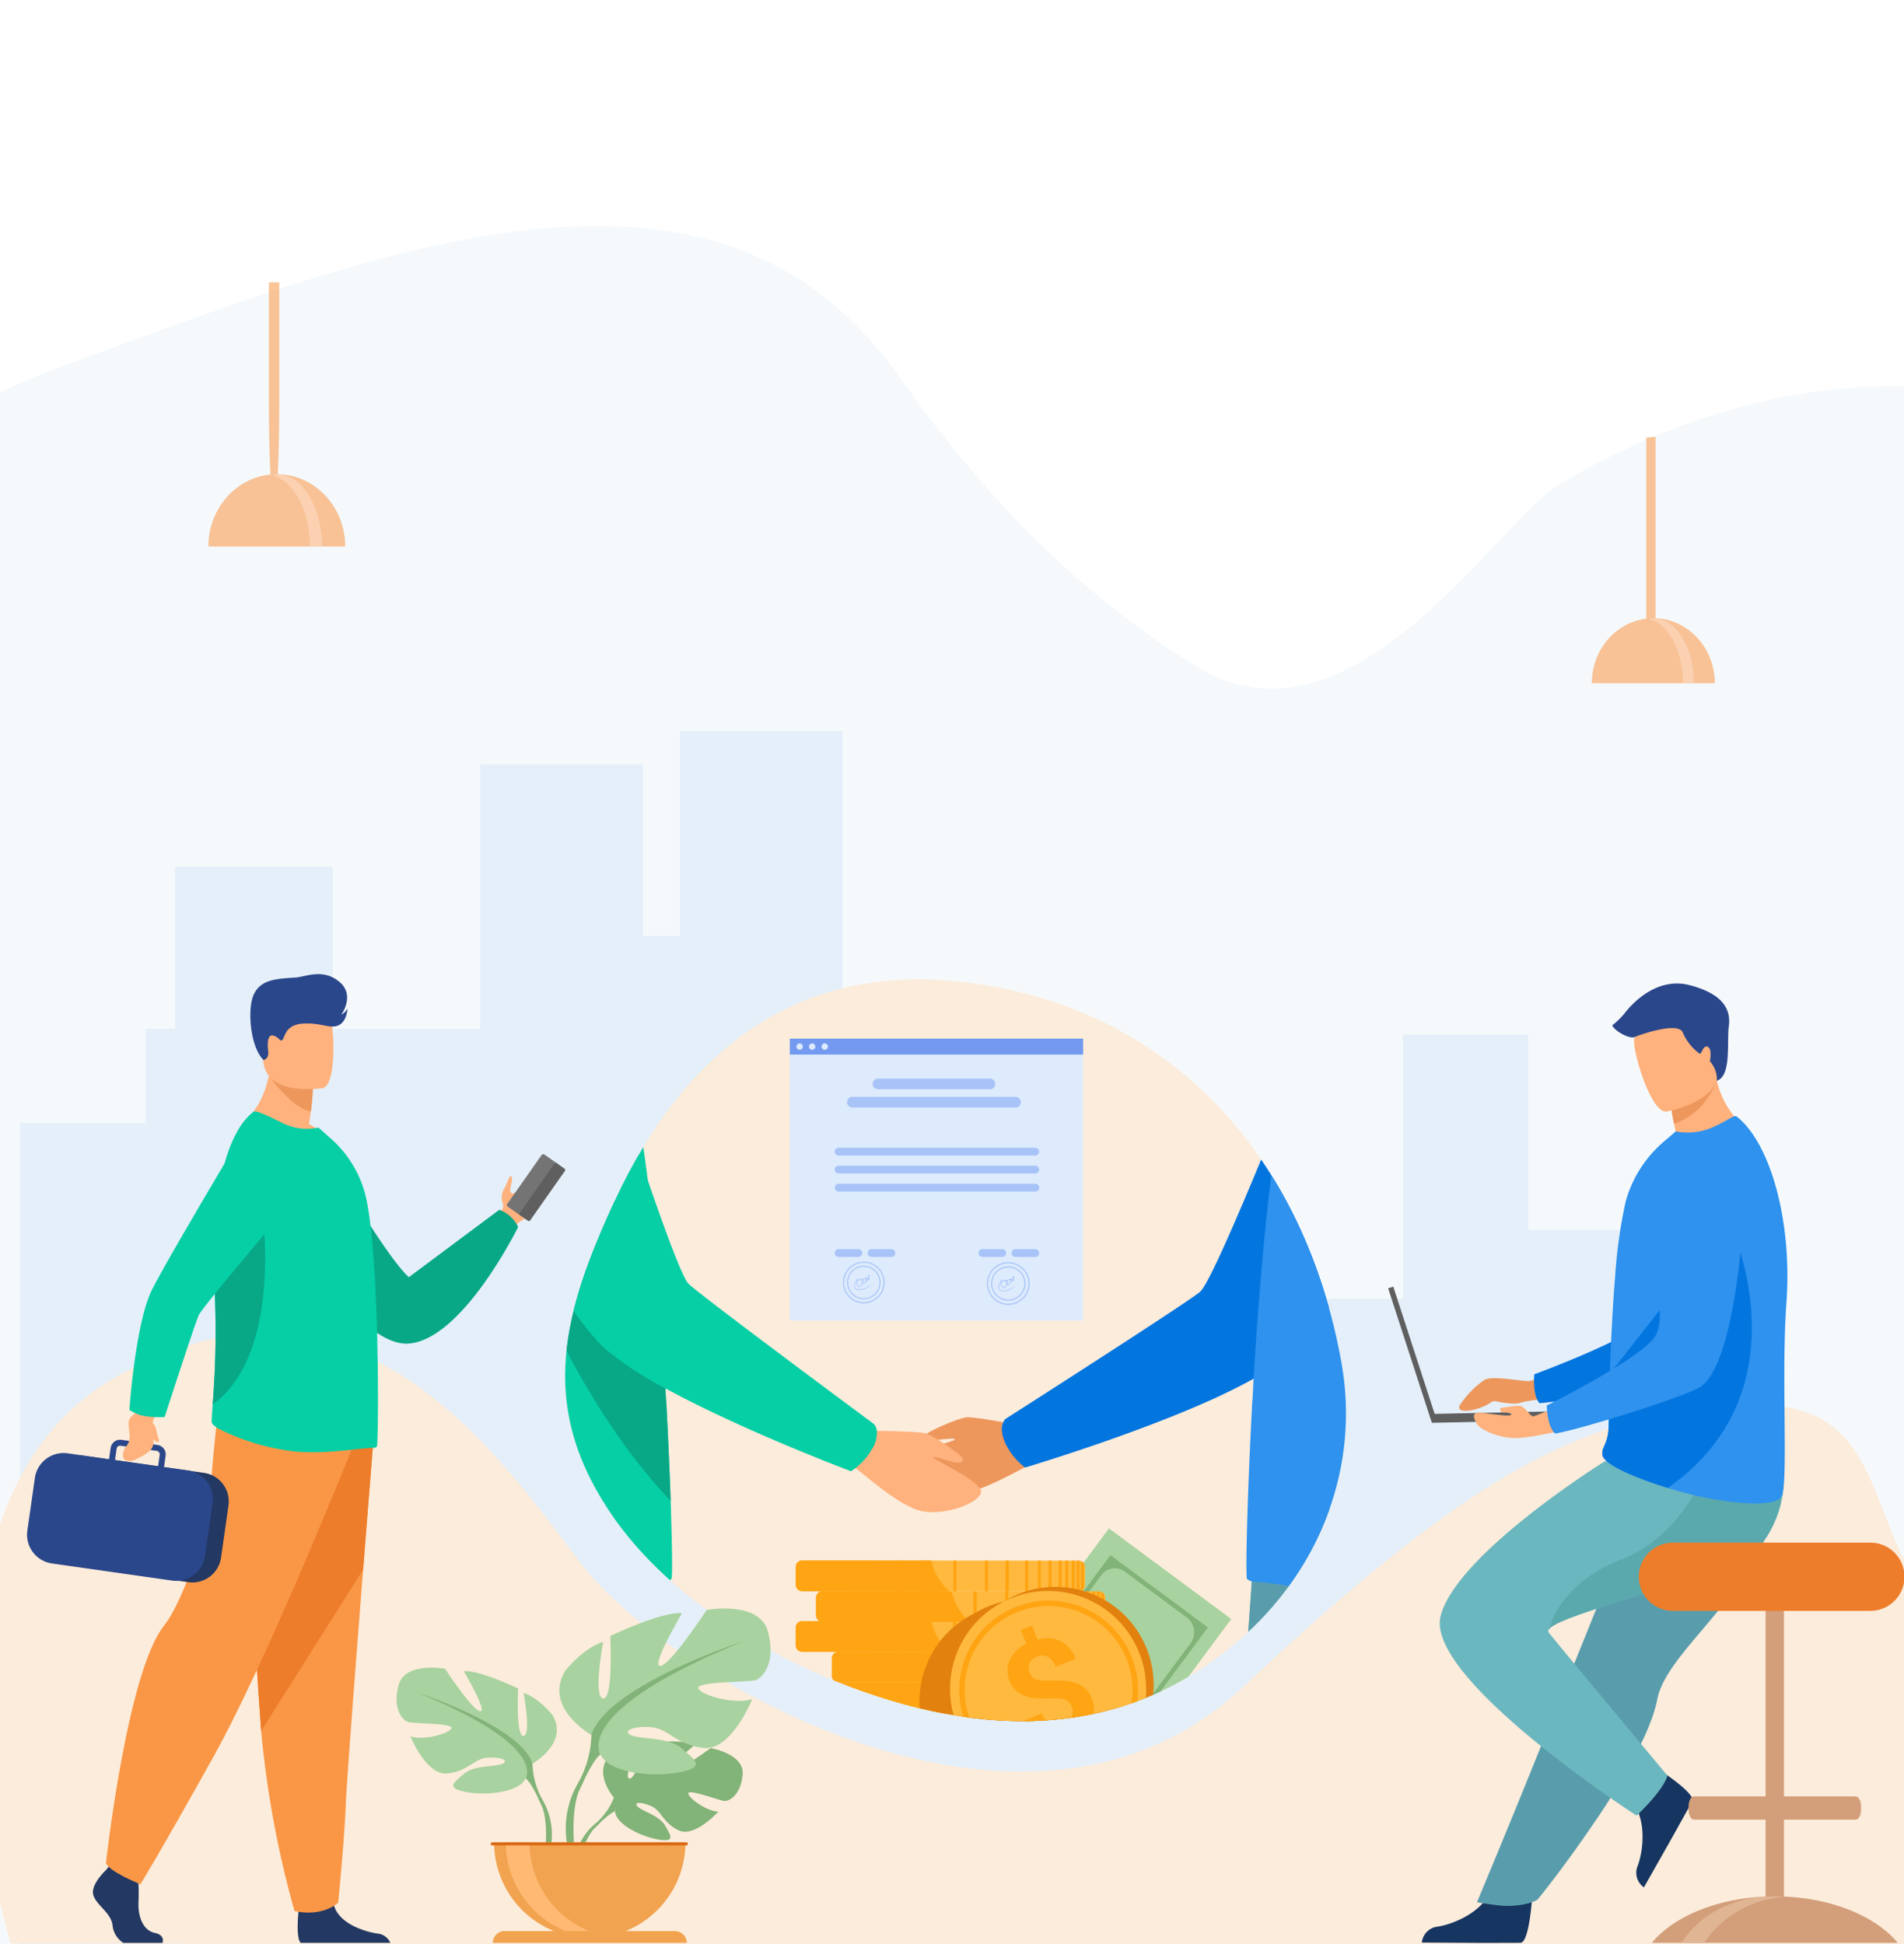<svg xmlns="http://www.w3.org/2000/svg" xmlns:xlink="http://www.w3.org/1999/xlink" width="375" height="383" viewBox="0 0 375 383"><defs><linearGradient id="a" x1="0.521" y1="-0.08" x2="0.5" y2="1" gradientUnits="objectBoundingBox"><stop offset="0" stop-color="#fff"/><stop offset="1" stop-color="#f5f8ff"/></linearGradient><clipPath id="b"><rect width="375" height="383" transform="translate(0 429)" fill="url(#a)"/></clipPath><clipPath id="c"><path d="M3288.373,1182.725c-23.089,21.233-51.813,21.192-81.032,9.419h0c-17.1-6.886-35.187-18.837-45.02-34.239-13.3-20.548-8.659-38.224,1.6-60.33,13.61-29.361,35.636-46.767,68.06-43.176,41.6,4.606,67.865,34.863,75.052,75.052C3310.649,1149.693,3303.012,1169.264,3288.373,1182.725Z" transform="translate(-3154.135 -1053.932)" fill="none"/></clipPath></defs><g transform="translate(0 -429)" clip-path="url(#b)"><g transform="translate(-414.1 125.216)"><path d="M293.884,667.833l526.48-.152s.347-.333.978-.977c.249-.257.545-.563.882-.918.887-.937,2.058-2.211,3.432-3.8.535-.617,1.1-1.283,1.69-1.992a148.114,148.114,0,0,0,9.067-12.119q1.22-1.811,2.452-3.771c.033-.054.069-.108.1-.162.27-.428.538-.864.811-1.3v0q.6-.974,1.193-1.982c1.456-2.463,2.9-5.07,4.288-7.809.087-.173.175-.344.26-.517.967-1.919,1.909-3.906,2.809-5.95.077-.171.152-.344.229-.517.106-.241.208-.485.314-.728.09-.208.177-.417.265-.625q.332-.779.651-1.57l.062-.154c.062-.146.121-.295.18-.441q1-2.489,1.9-5.081.436-1.238.841-2.5a108.821,108.821,0,0,0,3.017-11.318c.584-2.8,1.062-5.654,1.415-8.572.005-.046.01-.095.016-.141a95.613,95.613,0,0,0,.676-13.15c-.357-19.7,2.716-131.835-15.108-154.034-9.068-11.29-18.382-31.958-27.825-39.524a142.282,142.282,0,0,0-12.044-8.678c-20.108-12.917-40.576-18.458-60.327-18.688q-1.2-.012-2.39-.005c-23.321.233-45.572,7.79-64.947,19.237-12.409,7.33-40.99,54.437-71.28,36.2q-5.942-3.577-12.041-8.055a193.414,193.414,0,0,1-30.457-28.27q-.938-1.068-1.87-2.16-7.177-8.376-14.191-18.279c-.09-.13-.18-.257-.273-.382q-2.2-3.086-4.628-5.955c-23.035-27.276-56.349-27.6-92.854-18.628-21.341,5.244-43.871,13.741-65.99,21.832q-6.131,2.241-12.044,4.889a157.3,157.3,0,0,0-37.97,23.682q-3.372,2.879-6.516,5.955a179.211,179.211,0,0,0-19.066,23.268q-.714,1.072-1.4,2.16c-15.267,24.11,2.41,42.439,12.589,77.557C337.933,565.043,251.283,596.521,293.884,667.833Z" transform="translate(46.169 19.179)" fill="#ebf3fa" opacity="0.49"/><path d="M502.323,1026.271V1188.4H823.991V1047.317H799.333v-38.5H774.676v52.02H754.714V1049.21H719.941v19.65H704.807v-44.131H664.3V949.05H632.267v40.363h-7.305V955.6H592.93v52.082H563.9V975.722H532.85v31.961h-5.79v18.587Z" transform="translate(-84.255 -501.242)" fill="#e2eef9" opacity="0.84"/><g transform="translate(409.246 495.677)"><path d="M3288.373,1182.725c-23.089,21.233-51.813,21.192-81.032,9.419h0c-17.1-6.886-35.187-18.837-45.02-34.239-13.3-20.548-8.659-38.224,1.6-60.33,13.61-29.361,35.636-46.767,68.06-43.176,41.6,4.606,67.865,34.863,75.052,75.052C3310.649,1149.693,3303.012,1169.264,3288.373,1182.725Z" transform="translate(-3037.971 -1052.9)" fill="#fcecdb"/><path d="M2276.146,1705.563s-25.431-85.857,21.239-111.863,74.8,15.486,91.215,37.143,87.3,64.533,130.284,24.21c45.286-42.48,67.753-54.537,100.063-55.563s18.976,33.675,46.158,47.1,13.991,56.446-11.211,59.551Z" transform="translate(-2269.23 -1514.603)" fill="#fcecdb"/><g transform="translate(278.254 1.849)"><path d="M4461.216,2412.518s-.549,8.843-2.26,8.969c-.226.018-8.676.018-8.676.018l-10.785-.062a3.5,3.5,0,0,1,3.223-3.148c3.154-.55,8.429-2.766,10.339-6.932C4455.068,2406.978,4461.216,2412.518,4461.216,2412.518Z" transform="translate(-4432.855 -2232.52)" fill="#163560"/><path d="M4515.571,1634.747s-5.09,2.9-6.516,2.9-7.02-1.082-8.58-.284a18.22,18.22,0,0,0-4.914,5.05c-.952,1.883,3.836,1.052,6.1-.553a1.427,1.427,0,0,1,1.131-.233c1.171.255,3.606.7,4.781.263,1.583-.585,9.908-1.235,9.908-1.235Z" transform="translate(-4481.455 -1559.319)" fill="#ed975d"/><path d="M4651.9,1299.7s-5.278,37.515-14.021,40.875c-4.312,1.658-23.372,5.416-29.009,5.794,0,0-1.38-1.12-1.043-5.681,0,0,19.968-7.331,22.805-11.319,4.221-5.933-2.622-24.24,2.675-29.812S4647.529,1291.585,4651.9,1299.7Z" transform="translate(-4579.045 -1263.701)" fill="#0375df"/><path d="M4575.8,1790.665a65.664,65.664,0,0,1-5.154,7.377c-5.673,7.161-11.848,13.067-12.924,18.648a25.544,25.544,0,0,1-1,3.572c-.451,1.279-1.005,2.623-1.647,4.013a123.531,123.531,0,0,1-9.6,16.415c-6.214,9.207-11.3,15.385-11.3,15.385s-1.628,1.27-6.289,1.269c-1.3,0-5.663-.71-5.663-.71.429-1.074,5.582-13.3,11.834-28.834l7.843-19.485q.521-1.3,1.039-2.577c.8-1.98,1.579-3.929,2.345-5.826l10.544-26.2s23.464-8.888,25.9-3.129C4583.744,1775.328,4582.107,1779.98,4575.8,1790.665Z" transform="translate(-4504.729 -1675.634)" fill="#599dad"/><path d="M4756.846,2238.917s7.452,4.788,6.729,6.344c-.1.206-4.215,7.583-4.215,7.583l-5.312,9.386a3.5,3.5,0,0,1-1.178-4.348c1.059-3.021,1.7-8.708-1.011-12.407C4749.01,2241.585,4756.846,2238.917,4756.846,2238.917Z" transform="translate(-4703.672 -2084.179)" fill="#163560"/><path d="M4505.134,1846.934s5.245-4.873,6.066-7.887c0,0-19.193-23-23.356-28.15-.191-.236-.143-.5.11-.781,3.142-3.544,38.065-10.749,42.627-17.85a22,22,0,0,0,2.951-6.8,16.073,16.073,0,0,0,.216-7.326l-34.878-1.009s-29.037,18.081-32.326,30.409S4505.134,1846.934,4505.134,1846.934Z" transform="translate(-4456.195 -1683.013)" fill="#6bb7bf"/><path d="M4630.848,1820.634c3.143-3.544,38.065-10.749,42.628-17.85a21.984,21.984,0,0,0,2.949-6.8v-4.413l-14.822-2.332s-4.205,12.935-16.654,17.785C4633.289,1811.568,4631.081,1819.63,4630.848,1820.634Z" transform="translate(-4599.089 -1693.531)" fill="#5aa9ad"/><path d="M4786.721,1208.618c7.055,1.824,18.75-4.713,18.75-4.713a17.319,17.319,0,0,1-6.224-9.758c-.085-.338-.161-.684-.23-1.039l-3.623-.768-5.39,4.828a46.454,46.454,0,0,0,.8,5.45q.174.9.406,1.934A16.6,16.6,0,0,0,4786.721,1208.618Z" transform="translate(-4734.5 -1174.987)" fill="#ffb27d"/><path d="M4746.353,1295.917c-1.011,13.592.318,34.265-.827,37.845-.991,3.089-12.264,1.252-16.764.221-1.666-.381-3.683-.927-5.766-1.571-5.812-1.8-12.143-4.37-12.825-6.277a1.687,1.687,0,0,1-.063-.22,1.758,1.758,0,0,1,.013-.8c.227-.973,1.1-2.024,1.2-4.432.115-2.688.1-5.854.2-9.258,0-.383.011-.8.052-1.183v-.139l.006-.218c.1-3.8.3-7.788.525-11.746.146-2.486.316-4.948.511-7.306a97.638,97.638,0,0,1,2.094-14.927,23.957,23.957,0,0,1,7.7-11.887l2.144-1.84a12.4,12.4,0,0,0,7.782-1.037c2.769-1.315,3.727-2.258,4.209-1.9C4742.946,1264.177,4747.546,1279.3,4746.353,1295.917Z" transform="translate(-4667.909 -1233.041)" fill="#2e92ee"/><path d="M4723.264,1469.97c-5.812-1.8-12.144-4.37-12.823-6.277a1.608,1.608,0,0,1-.063-.22q.005-.4.013-.8c.226-.972,1.1-2.024,1.2-4.432.115-2.688.1-5.854.2-9.258,0-.383.009-.8.051-1.183l0-.139c0-.073,0-.145.005-.218l23.5-29.934S4751.139,1450.4,4723.264,1469.97Z" transform="translate(-4668.179 -1370.599)" fill="#0375df"/><path d="M4811.735,1197.168a46.359,46.359,0,0,0,.8,5.45c5.262-1.7,7.648-6.454,8.445-8.471-.086-.338-.162-.684-.23-1.039l-3.624-.768Z" transform="translate(-4756.23 -1174.987)" fill="#ed975d"/><path d="M4764.246,1117.21s11.477-1.915,10.174-9.044-.7-12.177-8.082-11.255-8.305,3.9-8.449,6.386S4761.228,1117.524,4764.246,1117.21Z" transform="translate(-4709.45 -1091.991)" fill="#ffb27d"/><path d="M4426.72,1539.479l-28.649.612-8.146-25.068-1.012.329,8.611,26.5,29.234-.624Z" transform="translate(-4388.913 -1455.312)" fill="#5f5f60"/><path d="M4537.973,1690.1s-9.394,2.477-12.914,2.217-6.454-1.935-6.9-2.81-1.375-2.426,1.023-2.14,5.671.8,5.773.336-1.955-.417-1.955-.417-.623-.9.16-.937,3.066-.652,3.914-.229,1.631,1.99,2.25,1.925,7.86-3.261,7.86-3.261Z" transform="translate(-4500.714 -1602.787)" fill="#ffb27d"/><path d="M4666.186,1317.175s-1.112,37.868-9.428,42.171c-4.1,2.123-22.631,7.96-28.194,8.956,0,0-1.5-.961-1.664-5.531,0,0,19.04-9.488,21.419-13.764,3.542-6.363-5.278-23.8-.625-29.926S4660.948,1309.6,4666.186,1317.175Z" transform="translate(-4595.66 -1279.64)" fill="#2e92ee"/><path d="M4745.706,1079.312a5.428,5.428,0,0,0-1.378-3.846s.526-2.453-.445-2.857-1.171,1.658-1.617,1.334a9.9,9.9,0,0,1-3.273-4.123c-.85-2.263-8.618.478-9.523.886s-3.817-1.088-4.383-2.3a16.979,16.979,0,0,0,2.345-2.264c.727-.97,5.819-7.518,12.934-5.659s8.084,5.255,7.68,8.165S4748.62,1078.335,4745.706,1079.312Z" transform="translate(-4680.957 -1060.152)" fill="#2b478b"/></g><g transform="translate(82.96 124.972)"><g transform="translate(35.053 26.179)"><path d="M3213.228,2208.611s-4.587-5.352-.283-8.751c0,0,3.144-1.9,5.708-1.75,0,0-3.632,6.092-2.457,6.7s3.559-7.08,3.559-7.08,7.154-.693,9.456.413c0,0-6.117,5.006-4.828,5.3s7.9-4.616,7.9-4.616,6.66,1.133,6.3,5.2-2.65,5.316-3.658,5.208-6.909-2.36-7.037-1.534,3.423,3.527,5.909,3.653c0,0-4.694,5.178-7.815,3.684s-3.386-3.863-5.332-4.752-3.6-.886-2.8.02,4.324,1.787,5.436,3.754,2.11,3.294-1.119,2.809-8.476-2.848-8.706-5.553Z" transform="translate(-3205.475 -2197.513)" fill="#82b378"/><g transform="translate(0 6.59)"><path d="M3222.738,2247.746s-18.088-.7-22.083,4.476a13.074,13.074,0,0,1-3.6,5.055l-.424,1.155s3.134-3.3,4.255-3.505C3200.885,2254.927,3199.132,2248.518,3222.738,2247.746Z" transform="translate(-3192.902 -2247.714)" fill="#82b378"/><path d="M3172.381,2317.543a11.359,11.359,0,0,0-4.151,8l.7.063s1.24-5.3,3.481-7.379S3172.381,2317.543,3172.381,2317.543Z" transform="translate(-3168.23 -2307.981)" fill="#82b378"/></g></g><g transform="translate(0 11.649)"><path d="M2927.972,2105.72s7.3-4.087,3.892-9.633c0,0-2.724-3.406-5.644-4.281,0,0,1.557,8.271,0,8.464s-1.07-9.34-1.07-9.34-7.687-3.7-10.7-3.406c0,0,4.768,8.075,3.211,7.882s-6.908-8.368-6.908-8.368-7.881-1.459-9.146,3.211.779,7.005,1.946,7.3,8.66.195,8.466,1.167-5.254,2.53-8.076,1.654c0,0,3.114,7.687,7.2,7.3s5.352-2.919,7.881-3.114,4.378.486,3.114,1.168-5.546.222-7.59,1.959-3.7,2.807.1,3.586,10.605.292,11.967-2.627Z" transform="translate(-2901.205 -2086.822)" fill="#a8d29f"/><g transform="translate(3.999 4.886)"><path d="M2931.669,2124.045s20.432,6.616,22.768,14.011a15.532,15.532,0,0,0,1.946,7.1v1.459s-2.141-4.962-3.309-5.643C2953.075,2140.975,2957.648,2134.553,2931.669,2124.045Z" transform="translate(-2931.669 -2124.045)" fill="#82b378"/><path d="M3113.474,2278.873a13.48,13.48,0,0,1,1.354,10.611l-.811-.219s.787-6.415-.863-9.642S3113.474,2278.873,3113.474,2278.873Z" transform="translate(-3088.76 -2257.76)" fill="#82b378"/></g></g><g transform="translate(32.053 0)"><path d="M3151.7,2022.994s-9.619-5.387-5.13-12.7c0,0,3.591-4.489,7.438-5.643,0,0-2.052,10.9,0,11.158s1.412-12.313,1.412-12.313,10.132-4.873,14.108-4.488c0,0-6.285,10.645-4.233,10.388s9.106-11.03,9.106-11.03,10.389-1.924,12.057,4.232-1.026,9.235-2.565,9.619-11.415.256-11.159,1.539,6.926,3.335,10.646,2.18c0,0-4.1,10.133-9.492,9.619s-7.054-3.847-10.389-4.1-5.772.641-4.1,1.539,7.31.294,10,2.583,4.874,3.7-.128,4.727-13.98.385-15.776-3.463Z" transform="translate(-3145.376 -1998.084)" fill="#a8d29f"/><g transform="translate(1.243 6.441)"><path d="M3206.588,2047.15s-26.934,8.721-30.013,18.469a20.458,20.458,0,0,1-2.564,9.363v1.924s2.821-6.541,4.36-7.438C3178.371,2069.468,3172.344,2061,3206.588,2047.15Z" transform="translate(-3171.495 -2047.15)" fill="#82b378"/><path d="M3157.363,2251.244a17.762,17.762,0,0,0-1.786,13.986l1.068-.287s-1.036-8.457,1.136-12.71S3157.363,2251.244,3157.363,2251.244Z" transform="translate(-3154.848 -2223.412)" fill="#82b378"/></g></g><path d="M3066.383,2367.85a18.843,18.843,0,0,0,18.844-18.843h-37.686A18.843,18.843,0,0,0,3066.383,2367.85Z" transform="translate(-3028.331 -2302.941)" fill="#f1a34f"/><path d="M3086.217,2367.705a18.856,18.856,0,0,1-21.183-18.7h4.681A18.846,18.846,0,0,0,3086.217,2367.705Z" transform="translate(-3043.529 -2302.94)" fill="#ffb973"/><path d="M3083.767,2484.467h-38.206a2.324,2.324,0,0,1,2.324-2.324h33.556a2.325,2.325,0,0,1,2.325,2.324Z" transform="translate(-3026.611 -2418.599)" fill="#f1a34f"/><rect width="38.734" height="0.578" transform="translate(18.59 46.066)" fill="#d86713"/></g><g transform="translate(330.178 124.114)"><path d="M4832,2057.244c-4.481-4.579-12.377-7.73-21.5-8.1V2034H4824.6c.349,0,.661-.3.86-.774a3.138,3.138,0,0,0,.218-1.181v-.682c0-1.076-.486-1.956-1.078-1.956H4810.5v-36.057a1.816,1.816,0,0,0-1.81-1.811h0a1.816,1.816,0,0,0-1.81,1.811v36.057H4792.79c-.592,0-1.078.879-1.078,1.956v.682a3.063,3.063,0,0,0,.236,1.214c.2.45.5.741.842.741h14.093v15.139c-9.122.371-17.017,3.522-21.5,8.1-.326.333-.634.671-.921,1.018h48.458C4832.635,2057.915,4832.327,2057.576,4832,2057.244Z" transform="translate(-4784.464 -1991.543)" fill="#d39e7a"/><path d="M4849.39,2430.152a20.788,20.788,0,0,0-15,8.033q-.362.5-.682,1.018h-4.483q.318-.519.681-1.018c3.533-4.88,9.931-8.138,17.24-8.138C4847.9,2430.047,4848.653,2430.083,4849.39,2430.152Z" transform="translate(-4823.35 -2372.484)" fill="#e0b594"/></g><path d="M6.721,0H45.612a6.721,6.721,0,0,1,6.721,6.721v0a6.721,6.721,0,0,1-6.721,6.721H6.721A6.721,6.721,0,0,1,0,6.722v0A6.721,6.721,0,0,1,6.721,0Z" transform="translate(327.614 111.992)" fill="#ed7d2b"/><g transform="translate(10.187)"><path d="M3064.255,1339.4c-.8,2.164-2.2,4.675-3.663,5.3a5.661,5.661,0,0,0-2.352,1.708l-1.34-.778-1.6-.93s.038-.178.116-.467.2-.69.359-1.135a1.549,1.549,0,0,0,.19-1.425,3.3,3.3,0,0,1,.273-2.762c.513-.746,1.009-2.584,1.318-2.529.748.129-.368,2.655-.048,3.124a.553.553,0,0,0,.719.246l.013-.007c2.1-.923,4.646-5.9,5.774-5.228C3064.436,1334.766,3064.6,1338.477,3064.255,1339.4Z" transform="translate(-2962.299 -1296.596)" fill="#ffb27d"/><g transform="translate(94.517 35.478)"><path d="M3067.025,1326.674l2.631,1.849a.414.414,0,0,0,.575-.1l6.737-9.587a.413.413,0,0,0-.1-.576l-2.63-1.848a.414.414,0,0,0-.575.1l-6.738,9.587A.414.414,0,0,0,3067.025,1326.674Z" transform="translate(-3066.85 -1316.336)" fill="#747474"/><path d="M3085.646,1339.683l1.542,1.084a.316.316,0,0,0,.438-.077l6.851-9.749a.314.314,0,0,0-.076-.438l-1.542-1.083a.314.314,0,0,0-.438.076l-6.851,9.749A.314.314,0,0,0,3085.646,1339.683Z" transform="translate(-3083.062 -1327.653)" fill="#5f5f60"/></g><path d="M2732.535,1290.285s13.384,23.344,18.24,27.639l17.8-13.273a6.5,6.5,0,0,1,3.714,3.386s-10.812,22.027-21.456,22.961-25.585-26.4-25.585-26.4Z" transform="translate(-2675.576 -1258.226)" fill="#08a887"/><g transform="translate(12.971 86.004)"><path d="M2459.344,2395.922h-7.733a4.686,4.686,0,0,1-2.115-3.544c-.378-2.491-3.171-3.849-3.775-5.887s2.491-4.9,2.491-4.9l.518-.667.538-.692,5.133,1.209s.127,1.223.2,2.779a35.6,35.6,0,0,1,.022,3.56c-.152,2.717.76,5.644,3.174,6.172C2459.588,2394.337,2459.509,2395.4,2459.344,2395.922Z" transform="translate(-2445.645 -2291.094)" fill="#233862"/><path d="M2771.071,2439.944h-17.685c-.85-1.038-.537-4.868-.408-6.119.026-.252.044-.4.044-.4s6.039-4.83,6.87-1.132c.024.116.055.229.089.341,1.045,3.46,5.732,5.032,8.439,5.469A3.067,3.067,0,0,1,2771.071,2439.944Z" transform="translate(-2712.491 -2335.117)" fill="#233862"/><path d="M2696.666,1737.313s-.917,11.441-1.994,25.194c-1.465,18.682-3.227,41.629-3.4,45.976-.3,7.549-1.511,19.624-1.511,19.624s-2.866,2.868-8.6,1.659a197.479,197.479,0,0,1-6.573-35.475c-.022-.3-.045-.6-.068-.9-1.359-18.566-3.471-57.662-3.471-57.662Z" transform="translate(-2641.456 -1731.2)" fill="#f99746"/><path d="M2696.666,1737.313s-.917,11.441-1.994,25.194l-20.088,31.784c-.022-.3-.045-.6-.068-.9-1.359-18.566-3.471-57.662-3.471-57.662Z" transform="translate(-2641.456 -1731.2)" fill="#ed7d2b"/><path d="M2513.668,1708.705s-16.528,41.434-27.4,60.907-14.265,24.905-14.265,24.905-6.226-2.49-6.792-4.189c0,0,4.156-37.591,11.434-46.755,4.112-5.178,8.944-20.717,9.17-26.151s1.471-16.189,1.471-16.189Z" transform="translate(-2462.646 -1701.233)" fill="#f99746"/></g><path d="M2686.278,1184.026c-6.459,2.038-17.635-3.462-17.635-3.462s5.955-4.469,5.644-13.762l4.993,4.025,3.393,2.733a40.614,40.614,0,0,1-.384,4.436c-.1.743-.22,1.571-.375,2.476A15.452,15.452,0,0,1,2686.278,1184.026Z" transform="translate(-2626.399 -1150.952)" fill="#ffb27d"/><path d="M2719.879,1199.552a40.689,40.689,0,0,1-.385,4.436c-3.759-.645-8.023-6.72-8.023-6.72a11.974,11.974,0,0,1,5.016-.449Z" transform="translate(-2663.604 -1176.945)" fill="#ed975d"/><path d="M2706.114,1100.314s-10.668,1.772-11.67-4.888-3.053-10.918,3.716-12.331,8.478.928,9.353,3.071S2708.864,1099.681,2706.114,1100.314Z" transform="translate(-2647.865 -1077.86)" fill="#ffb27d"/><path d="M2656.322,1318.089a1.041,1.041,0,0,1-.679.259c-2.425-.033-9.5,1.314-15.483.7a44.584,44.584,0,0,1-14.306-4.129c-.637-.285-2.1-1.068-2.069-1.779.021-.779.1-1.91.2-3.333a178.289,178.289,0,0,0,.354-23.285c-.1-1.829-.158-3.643-.165-5.43-.049-13.312,2.591-25.02,7.894-28.983.453-.325,3.235,1.035,5.79,2.3a10.575,10.575,0,0,0,6.953.842l2.231,1.972a22.29,22.29,0,0,1,6.987,11.158c1.1,4.431,1.747,12.421,2.1,20.7.162,3.752.292,7.537.325,11.127v.129c.031.356.031.745.031,1.1C2656.614,1310.649,2656.484,1317.959,2656.322,1318.089Z" transform="translate(-2587.429 -1225.018)" fill="#06cfa5"/><path d="M2625.282,1440.739a178.23,178.23,0,0,0,.354-23.285c-.1-1.829-.158-3.643-.165-5.429,2.21-5.36,4.016-9.247,4.016-9.247h5.57S2639.14,1430.666,2625.282,1440.739Z" transform="translate(-2588.73 -1355.951)" fill="#08a887"/><g transform="translate(0 91.717)"><path d="M2402.509,1771.708l-23.753-3.385a5.694,5.694,0,0,0-6.421,4.82l-1.467,10.293a5.7,5.7,0,0,0,4.82,6.422l23.753,3.385a5.693,5.693,0,0,0,6.421-4.82l1.467-10.294A5.693,5.693,0,0,0,2402.509,1771.708Z" transform="translate(-2367.663 -1765.18)" fill="#233862"/><path d="M2383.022,1754.349h0a5.717,5.717,0,0,0-3.935-3.437h0c-.18-.043-.361-.08-.549-.106l-4.73-.673.316-2.221a1.881,1.881,0,0,0-1.6-2.126l-1.234-.176-4.967-.708-.9-.127a1.883,1.883,0,0,0-2.126,1.6l-.315,2.221-8.164-1.164a5.717,5.717,0,0,0-6.446,4.837l-1.483,10.413a5.715,5.715,0,0,0,4.838,6.445l23.71,3.38a5.549,5.549,0,0,0,1.236.039h0a5.6,5.6,0,0,0,1.851-.467,5.708,5.708,0,0,0,3.354-4.411l1.485-10.411A5.655,5.655,0,0,0,2383.022,1754.349Zm-18.553-7.815a.7.7,0,0,1,.583-.593.72.72,0,0,1,.211,0l1.055.15,3.908.558,2.131.3a.7.7,0,0,1,.6.793l-.315,2.221-8.485-1.21Z" transform="translate(-2346.836 -1744.752)" fill="#2b478b"/></g><path d="M2496.51,1691.234c.006-.127.014-.257.023-.391a8.249,8.249,0,0,1,1.3-2.325l-3.126-1.624-1.239,2.047c-1.87,1.488-1.9,1.515-1.563,4.364.295,2.47-1.321,2.5-1.281,4.263s2.311.9,2.311.9c3.522-1.654,3.814-2.486,3.7-4.163.334.474.708.75,1.026.544.28-.182-.278-.9-.522-2.577A2.989,2.989,0,0,0,2496.51,1691.234Z" transform="translate(-2471.744 -1602.773)" fill="#ffb27d"/><path d="M2503.144,1318.218a18.245,18.245,0,0,0,4.18.232s5.954-18.392,6.72-20.073,17.685-21.567,17.685-21.567l-7.048-17.639s-18.3,30.567-20.157,34.862c-3.071,7.1-4.136,23.011-4.136,23.011A7.675,7.675,0,0,0,2503.144,1318.218Z" transform="translate(-2480.23 -1231.198)" fill="#06cfa5"/><path d="M2684.42,1062.993s1.1-.183.918-1.691-.174-3.479,1.052-3.112,1.287,1.349,1.791.776.513-2.988,4.161-3.156,5.131,1.1,6.827.355,1.786-3.313,1.786-3.313a2.914,2.914,0,0,1-1.211,1.208s2.831-3.871-.446-6.525-6.618-.917-8.514-.8c-4.178.253-6.878.5-8.242,3.249S2681.739,1060.35,2684.42,1062.993Z" transform="translate(-2637.85 -1046.069)" fill="#2b478b"/></g><g transform="translate(116.163 1.032)"><g transform="translate(0)" clip-path="url(#c)"><g transform="translate(-0.34 11.673)"><g transform="translate(0 20.86)"><g transform="translate(66.523 2.623)"><path d="M3683.806,1713.057s-10.8-2.172-12.6-2-8.052,2.979-8.122,3.493.24.923,1.332.968,4.676-.511,4.459-.069-10.513,2.746-10.573,4.832,5.711,5.809,10.51,5.943,14.072-5.68,14.877-5.771C3690.524,1719.676,3683.806,1713.057,3683.806,1713.057Z" transform="translate(-3658.304 -1659.943)" fill="#ed975d"/><g transform="translate(19.827)"><path d="M3873.982,1350.87c-4.216,5.251-7.733,9.323-9.585,10.8a41.608,41.608,0,0,1-5.472,3.586c-15.391,8.686-44.993,17.5-44.993,17.5l-.058-.042a12.945,12.945,0,0,1-3.7-4.442c-1.126-2.28-.9-3.695-.56-4.436a1.975,1.975,0,0,1,.446-.655s35.473-22.671,38.311-25.031c1.608-1.339,7.435-14.9,12.18-26.4q1,1.443,1.929,2.931A100.306,100.306,0,0,1,3873.982,1350.87Z" transform="translate(-3809.342 -1321.747)" fill="#0375df"/></g><g transform="translate(68.312 67.977)"><path d="M4195.089,1840.871q-.335.95-.7,1.891a59.035,59.035,0,0,1-4.144,8.492h0q-1.429,2.426-3.086,4.717a63.176,63.176,0,0,1-8.464,9.518c.017-.238.035-.475.052-.711.025-.366.052-.729.076-1.089q.088-1.2.167-2.353c.023-.3.043-.595.065-.888.135-1.9.264-3.71.383-5.4.036-.487.068-.965.1-1.434.011-.14.021-.278.03-.416.021-.275.04-.549.058-.818.018-.244.035-.484.052-.723,0-.025,0-.049.006-.072.017-.243.033-.483.051-.721.028-.4.057-.791.083-1.175.017-.239.034-.473.051-.705q.039-.542.074-1.057c.007-.082.013-.166.019-.249.012-.163.022-.327.034-.485.005-.081.012-.161.018-.239v-.029c.024-.307.043-.608.066-.9,0-.015,0-.031,0-.046.015-.212.031-.42.045-.622,0-.068.009-.136.014-.2.008-.116.017-.231.022-.344.008-.092.015-.184.021-.275.044-.634.086-1.214.122-1.733.006-.074.012-.148.016-.219s.011-.146.016-.218c.009-.137.019-.27.027-.4.065-.917.112-1.586.14-1.978,0-.041.006-.079.008-.113,0-.011,0-.022,0-.033,0-.036,0-.069.005-.1.009-.11.013-.168.013-.168Z" transform="translate(-4178.692 -1839.579)" fill="#6bb7bf"/><path d="M4195.089,1840.871q-.335.95-.7,1.891a59.035,59.035,0,0,1-4.144,8.492h0q-1.429,2.426-3.086,4.717a63.176,63.176,0,0,1-8.464,9.518c.017-.238.035-.475.052-.711.025-.366.052-.729.076-1.089q.088-1.2.167-2.353c.023-.3.043-.595.065-.888.135-1.9.264-3.71.383-5.4.036-.487.068-.965.1-1.434.011-.14.021-.278.03-.416.021-.275.04-.549.058-.818.018-.244.035-.484.052-.723,0-.025,0-.049.006-.072.017-.243.033-.483.051-.721.028-.4.057-.791.083-1.175.017-.239.034-.473.051-.705q.039-.542.074-1.057c.007-.082.013-.166.019-.249.012-.163.022-.327.034-.485.005-.081.012-.161.018-.239v-.029c.024-.307.043-.608.066-.9,0-.015,0-.031,0-.046.015-.212.031-.42.045-.622,0-.068.009-.136.014-.2.008-.116.017-.231.022-.344.008-.092.015-.184.021-.275.044-.634.086-1.214.122-1.733.006-.074.012-.148.016-.219s.011-.146.016-.218c.009-.137.019-.27.027-.4.065-.917.112-1.586.14-1.978,0-.041.006-.079.008-.113,0-.011,0-.022,0-.033,0-.036,0-.069.005-.1.009-.11.013-.168.013-.168Z" transform="translate(-4178.692 -1839.579)" fill="#599dad"/></g><path d="M4195.345,1381.515a56.519,56.519,0,0,1-2.343,28.9q-.335.951-.7,1.89a58.942,58.942,0,0,1-4.146,8.492h0q-1.425,2.425-3.084,4.716c-3.163-.456-5.735-.831-7.323-.871a2.053,2.053,0,0,1-.4-.054,2.078,2.078,0,0,1-.939-.51c-.314-.272-.017-14.884.947-33.288.027-.709.056-1.49.147-2.195l.008-.26q.09-1.822.19-3.679c.041-.714.081-1.43.125-2.15.3-4.908.666-9.928,1.066-14.936.04-.48.077-.96.114-1.438.634-7.706,1.376-15.281,2.252-22.057a100.182,100.182,0,0,1,11.5,26.192Q4194.317,1375.755,4195.345,1381.515Z" transform="translate(-4108.293 -1341.142)" fill="#2e92ee"/></g><path d="M3172.667,1371.947c-.176-5.152-.439-11.288-.785-17.916-.028-.709-.058-1.49-.148-2.2l-.012-.26q-.041-.882-.086-1.772c-.017-.335-.035-.67-.053-1.007q-.079-1.514-.174-3.05c-.3-4.908-.667-9.929-1.064-14.935-.042-.481-.08-.961-.118-1.438-.583-7.139-1.264-14.165-2.06-20.547v0c-.006-.036-.01-.071-.014-.108-.1-.8-.2-1.6-.307-2.378-.208-1.574-.424-3.1-.649-4.576q-.461.754-.907,1.522-2.639,4.511-4.922,9.455a151.03,151.03,0,0,0-7.951,21.591c-.015.049-.028.1-.042.145a46.8,46.8,0,0,0-1.506,7.383v0q-.066.517-.115,1.036h0c-1.06,10.983,2.069,21.261,8.012,30.444.2.317.412.632.625.947q.627.936,1.3,1.857.471.651.964,1.294c.068.09.137.18.208.271a75.233,75.233,0,0,0,7.62,8.415q.679.647,1.375,1.284l.347.316a2.224,2.224,0,0,0,.625-.406C3173.029,1387.143,3172.981,1381.1,3172.667,1371.947Z" transform="translate(-3151.548 -1301.762)" fill="#06cfa5"/><path d="M3174.776,1444.593c-8.276-8.672-15.173-19.316-20.8-30.088h0a46.637,46.637,0,0,1,1.506-7.383c.014-.049.028-.1.042-.145a151.136,151.136,0,0,1,7.951-21.59c5.08,7.26,8.64,13.943,8.86,16.634.039.477.077.958.119,1.438.4,5.007.766,10.028,1.063,14.936q.094,1.535.174,3.051c.019.337.036.672.053,1.007q.046.891.087,1.772l.01.26c.09.705.121,1.485.148,2.2C3174.337,1433.3,3174.6,1439.44,3174.776,1444.593Z" transform="translate(-3153.658 -1374.407)" fill="#08a887"/><g transform="translate(1.867 1.522)"><path d="M3572.565,1731.3s11.011.01,12.745.536,7.3,4.517,7.269,5.034-.418.857-1.5.685-4.481-1.428-4.356-.952,9.76,4.777,9.4,6.833-6.75,4.561-11.479,3.741-12.666-8.356-13.438-8.606C3564.668,1736.456,3572.565,1731.3,3572.565,1731.3Z" transform="translate(-3515.735 -1676.437)" fill="#ffb27d"/><path d="M3224.6,1371.978a12.938,12.938,0,0,1-3.184,3.6,9.161,9.161,0,0,1-.87.614s-21.19-7.934-36.551-16.318a66.171,66.171,0,0,1-12.345-8.191,58.278,58.278,0,0,1-5.876-7.284,151.069,151.069,0,0,1,7.952-21.591q2.287-4.933,4.922-9.455c.613,1.825,1.244,3.69,1.878,5.539v0c3.365,9.816,6.813,19.225,8.042,20.4,2.667,2.552,36.5,27.611,36.5,27.611a2.36,2.36,0,0,1,.557,1.335A5.953,5.953,0,0,1,3224.6,1371.978Z" transform="translate(-3165.77 -1313.355)" fill="#06cfa5"/></g></g><rect width="57.775" height="52.403" transform="translate(44.588 3.143)" fill="#ddebfd"/><rect width="57.775" height="3.143" transform="translate(44.588)" fill="#739af0"/><g transform="translate(45.897 0.943)"><path d="M3501.81,1150.038a.629.629,0,1,0,.63.629A.629.629,0,0,0,3501.81,1150.038Z" transform="translate(-3501.181 -1150.038)" fill="#ddebfd"/><path d="M3520.565,1150.038a.629.629,0,1,0,.63.629A.629.629,0,0,0,3520.565,1150.038Z" transform="translate(-3517.474 -1150.038)" fill="#ddebfd"/><path d="M3539.454,1150.038a.629.629,0,1,0,.629.629A.63.63,0,0,0,3539.454,1150.038Z" transform="translate(-3533.884 -1150.038)" fill="#ddebfd"/></g><g transform="translate(53.424 7.875)"><path d="M3616.445,1204.94h22.073a1.051,1.051,0,0,0,1.048-1.048h0a1.051,1.051,0,0,0-1.048-1.048h-22.073a1.051,1.051,0,0,0-1.047,1.048h0A1.05,1.05,0,0,0,3616.445,1204.94Z" transform="translate(-3607.931 -1202.844)" fill="#a8c3f7"/><path d="M3578.134,1232.338h32.131a1.048,1.048,0,1,0,0-2.1h-32.131a1.048,1.048,0,0,0,0,2.1Z" transform="translate(-3574.649 -1226.646)" fill="#a8c3f7"/><path d="M3559.288,1308.138h38.726a.768.768,0,1,0,0-1.537h-38.726a.768.768,0,0,0,0,1.537Z" transform="translate(-3558.52 -1292.98)" fill="#a8c3f7"/><path d="M.769,0H39.494a.768.768,0,0,1,.768.768v0a.768.768,0,0,1-.768.768H.768A.768.768,0,0,1,0,.769v0A.769.769,0,0,1,.769,0Z" transform="translate(0 17.165)" fill="#a8c3f7"/><path d="M3598.014,1360.609h-38.726a.769.769,0,0,0,0,1.537h38.726a.769.769,0,1,0,0-1.537Z" transform="translate(-3558.52 -1339.899)" fill="#a8c3f7"/></g><g transform="translate(53.424 41.472)"><path d="M3563.177,1458.782h-3.889a.768.768,0,0,0,0,1.537h3.889a.768.768,0,0,0,0-1.537Z" transform="translate(-3558.52 -1458.782)" fill="#a8c3f7"/><path d="M3612.663,1458.782h-3.888a.768.768,0,0,0,0,1.537h3.888a.768.768,0,0,0,0-1.537Z" transform="translate(-3601.51 -1458.782)" fill="#a8c3f7"/></g><g transform="translate(81.765 41.472)"><path d="M3779.077,1458.782h-3.888a.768.768,0,1,0,0,1.537h3.888a.768.768,0,1,0,0-1.537Z" transform="translate(-3774.421 -1458.782)" fill="#a8c3f7"/><path d="M3828.562,1458.782h-3.888a.768.768,0,1,0,0,1.537h3.888a.768.768,0,0,0,0-1.537Z" transform="translate(-3817.409 -1458.782)" fill="#a8c3f7"/></g><g transform="translate(55.062 43.943)"><path d="M3575.093,1477.607a4.1,4.1,0,1,0,4.1,4.1A4.1,4.1,0,0,0,3575.093,1477.607Zm0,7.985a3.889,3.889,0,1,1,3.889-3.889A3.894,3.894,0,0,1,3575.093,1485.592Z" transform="translate(-3570.997 -1477.607)" fill="#a8c3f7"/><path d="M3580.358,1483.667a3.3,3.3,0,1,0,3.3,3.3A3.3,3.3,0,0,0,3580.358,1483.667Zm0,6.394a3.094,3.094,0,1,1,3.094-3.093A3.1,3.1,0,0,1,3580.358,1490.061Z" transform="translate(-3576.263 -1482.871)" fill="#a8c3f7"/><path d="M3588.322,1500.332c-.44-.036-.668-.244-.677-.615a.965.965,0,0,1,.31-.74,1.124,1.124,0,0,0,.561.868.346.346,0,0,0,.384-.137,2.373,2.373,0,0,0,.3-.485.251.251,0,0,0,.164.073c.152.007.3-.115.438-.351a1.742,1.742,0,0,0,.1-.2.171.171,0,0,0,.032.026.128.128,0,0,0,.151-.022,1.339,1.339,0,0,0,.253-.378.187.187,0,0,0,.069.079.152.152,0,0,0,.188-.04.1.1,0,0,0,.026-.121c-.023-.041-.095-.071-.2-.089h0a1.2,1.2,0,0,0,.151-.636.1.1,0,0,0-.1-.063c-.076.007-.129.083-.162.232a1.486,1.486,0,0,0-.02.448.024.024,0,0,1,0,.005c-.077-.006-.163-.007-.256-.005a.325.325,0,0,0-.039-.157.1.1,0,0,0-.1-.054c-.058.014-.079.084-.088.144,0,.022-.006.049-.008.079a4.794,4.794,0,0,0-.839.143,2.723,2.723,0,0,0-.891.4c-.008-.129,0-.288.1-.346.107-.067.3.016.366.053l.065-.111c-.012-.007-.3-.174-.5-.052-.121.076-.173.237-.155.481,0,.024,0,.047.007.07a1.115,1.115,0,0,0-.416.893c.011.435.293.7.795.74a3.759,3.759,0,0,0,3.191-1.75C3591.247,1499.46,3589.393,1500.421,3588.322,1500.332Zm2.124-2.656a.855.855,0,0,1-.031.135A.818.818,0,0,1,3590.445,1497.675Zm-.43.632c.075,0,.144,0,.205,0a1.213,1.213,0,0,1-.229.349.149.149,0,0,1-.038-.073A1.58,1.58,0,0,0,3590.015,1498.307Zm-.691.072c.16-.029.316-.049.458-.06a1.228,1.228,0,0,0,.036.262,1.729,1.729,0,0,1-.133.3c-.106.186-.223.29-.321.286a.15.15,0,0,1-.114-.077A.968.968,0,0,0,3589.324,1498.38Zm-.126.039a.637.637,0,0,1-.017.481A.977.977,0,0,1,3589.2,1498.418Zm-.749.229a3.237,3.237,0,0,1,.608-.211,1.207,1.207,0,0,0,0,.493.77.77,0,0,0,.053.168,2.209,2.209,0,0,1-.31.53.219.219,0,0,1-.246.095,1.059,1.059,0,0,1-.486-.844A2.024,2.024,0,0,1,3588.449,1498.648Z" transform="translate(-3585.347 -1494.886)" fill="#a8c3f7"/><path d="M3617.883,1506.239a.645.645,0,0,0,.021-.076C3617.9,1506.188,3617.89,1506.214,3617.883,1506.239Z" transform="translate(-3611.728 -1502.414)" fill="#a8c3f7"/></g><g transform="translate(83.42 44.052)"><path d="M3791.216,1478.438a4.2,4.2,0,1,0,4.2,4.2A4.2,4.2,0,0,0,3791.216,1478.438Zm0,8.178a3.983,3.983,0,1,1,3.984-3.983A3.987,3.987,0,0,1,3791.216,1486.617Z" transform="translate(-3787.022 -1478.438)" fill="#a8c3f7"/><path d="M3796.61,1484.646a3.38,3.38,0,1,0,3.38,3.38A3.384,3.384,0,0,0,3796.61,1484.646Zm0,6.549a3.169,3.169,0,1,1,3.167-3.169A3.172,3.172,0,0,1,3796.61,1491.194Z" transform="translate(-3792.414 -1483.831)" fill="#a8c3f7"/><path d="M3835.043,1507.764a.687.687,0,0,0,.021-.078C3835.059,1507.712,3835.051,1507.738,3835.043,1507.764Z" transform="translate(-3828.74 -1503.847)" fill="#a8c3f7"/><path d="M3804.765,1501.714c-.45-.037-.683-.249-.693-.629a.988.988,0,0,1,.318-.757,1.149,1.149,0,0,0,.574.888.353.353,0,0,0,.394-.14,2.416,2.416,0,0,0,.3-.5.255.255,0,0,0,.168.075c.156.007.312-.117.45-.359a1.864,1.864,0,0,0,.1-.208.141.141,0,0,0,.032.027.13.13,0,0,0,.154-.023,1.356,1.356,0,0,0,.26-.387.189.189,0,0,0,.071.081.156.156,0,0,0,.193-.042.1.1,0,0,0,.027-.124c-.023-.043-.1-.073-.207-.091h0a1.254,1.254,0,0,0,.155-.652.1.1,0,0,0-.105-.064c-.077.007-.131.085-.164.237a1.508,1.508,0,0,0-.021.459.012.012,0,0,0,0,0c-.079-.005-.168-.008-.264-.005a.319.319,0,0,0-.04-.16.1.1,0,0,0-.107-.056c-.06.014-.081.086-.09.147a.645.645,0,0,0-.008.081,4.945,4.945,0,0,0-.861.147,2.8,2.8,0,0,0-.912.409c-.009-.133,0-.3.1-.355s.307.016.375.055l.066-.114c-.012-.007-.31-.179-.511-.054-.123.077-.177.243-.157.493,0,.024,0,.048.007.072a1.141,1.141,0,0,0-.426.915c.011.446.3.714.814.757a3.849,3.849,0,0,0,3.268-1.792C3807.763,1500.821,3805.864,1501.806,3804.765,1501.714Zm2.176-2.721a1.029,1.029,0,0,1-.031.138A.9.9,0,0,1,3806.942,1498.993Zm-.441.647q.116,0,.21,0a1.263,1.263,0,0,1-.235.356s-.019-.012-.039-.074A1.632,1.632,0,0,0,3806.5,1499.64Zm-.708.074a4.718,4.718,0,0,1,.47-.061,1.289,1.289,0,0,0,.037.268,1.649,1.649,0,0,1-.137.307c-.108.191-.229.3-.329.293a.152.152,0,0,1-.116-.079A.992.992,0,0,0,3805.793,1499.714Zm-.13.04a.657.657,0,0,1-.016.493A1.016,1.016,0,0,1,3805.663,1499.754Zm-.766.236a3.33,3.33,0,0,1,.623-.217,1.22,1.22,0,0,0,0,.506.866.866,0,0,0,.054.172,2.237,2.237,0,0,1-.317.543.225.225,0,0,1-.252.1,1.082,1.082,0,0,1-.5-.864A2.039,2.039,0,0,1,3804.9,1499.99Z" transform="translate(-3801.719 -1496.136)" fill="#a8c3f7"/></g><g transform="translate(79.573 96.485)"><path d="M3785.585,1877.859l-5.028,6.785-.494.667-.241.324-.619.836-.337.454-.619.836-.653.88-.61.822-.009.011v0l-.573.772-.007.01-.085.115-.01.013s0,0,0,0l-.107.144h0l-.619.768v.066l-.577.782h0l-.747,1.009h0l-.564.761v0l-.619.833h0l-1.034,1.395h0l-.1.138-.352.475h0l-.814,1.1-1.079,1.39v.067l-.56.755-.059.079h0l-.778,1.05h0l-.724.979-.007.01h0l-1.794,2.424v0l-2.675,3.606-4.478,6.042-.557.753-.328.443c.172.025.342.049.513.071,0,0,0,0,.005,0,.594.079,1.19.152,1.781.215.167.019.335.038.5.054l.313.03c.251.026.5.047.753.069.106.01.211.02.317.028l.147.012c.167.014.333.026.5.038l.095.007c.366.028.733.05,1.1.071.166.01.334.019.5.025.13.009.26.015.389.02l.074,0c.217.01.433.019.647.025.168.005.334.011.5.014.188.007.376.011.565.014.167,0,.334.006.5.009l.528,0q.25,0,.5,0c.092,0,.183,0,.274,0s.2,0,.3,0c.066,0,.131,0,.2,0l.195,0c.092,0,.185,0,.277-.005h.067c.048,0,.094,0,.141,0l.2-.006q1.943-.052,3.853-.213h0q2.2-.18,4.356-.5,2.332-.345,4.605-.847l.077-.017a.088.088,0,0,1-.006.02l1.426-.351q.3-.071.594-.147,2.808-.712,5.509-1.653.452-.157.9-.319l.223-.083q.84-.305,1.666-.636c.149-.059.3-.118.448-.179h0l.091-.035v0c.176-.071.351-.144.524-.216l.391-.165c.154-.064.305-.13.458-.2l.293-.128h0l.511-.228h0q2.506-1.127,4.891-2.451c.168-.092.334-.186.5-.281h0l8.75-11.808Z" transform="translate(-3757.716 -1877.859)" fill="#a8d29f"/><g transform="translate(3.865 5.267)"><path d="M3797.93,1937.041v.7l.51-.687.007-.009h-.516Zm-.958.921a3.841,3.841,0,0,0-.52.255l-1.117,1.507-.856,1.153v1.517l1.013-1.366,2.436-3.286A2.886,2.886,0,0,0,3796.972,1937.962Zm-4.126,5.12-.127.172-.488.657-2.2,2.969v1.516l1.555-2.1,1.245-1.679.653-.88.485-.655h-1.122Zm18.6-25.1-5.236,7.065-.046.063-.317.427-.408.549-.212.282v0l-.97,1.311-.4.478v.066l-.265.357-.354.477-1.446,1.95h0l-.031.04-.072.1v0l-.46.62v.065l-1.373,1.787-.532.718-.088.118-1.475,1.99-.44.594-.007.009-.864,1.167-1.117,1.507-.856,1.153-.618.837-1.016,1.368-.127.172-.488.657-2.2,2.969-.617.834-1.046,1.41-1.211,1.633c.107.01.212.02.318.028l.148.013c.166.014.334.026.5.037l.1.007,1.272-1.717h0l.539-.729,1.555-2.1,1.245-1.679.653-.88.485-.655h0l.51-.688,1.013-1.366,2.436-3.286,0,0,.51-.687.007-.009h0l.793-1v-.066l.618-.835.493-.666.881-1.188.618-.835.7-.941.266-.36.1-.138v0l.322-.434.62-.835.653-.882.655-.884.065-.086v0l.618-.835.475-.641.222-.295v0l.57-.77.049-.065.125-.168,2.386-3.219a3.294,3.294,0,0,1,4.608-.686l12.191,9.035a3.627,3.627,0,0,1,.754,5.074l-7.356,9.924-.433.585c.131-.055.261-.109.391-.165q.229-.1.458-.2l.294-.128v0l.511-.227h0l9.554-12.891Zm-18.6,25.1-.127.172-.488.657-2.2,2.969v1.516l1.555-2.1,1.245-1.679.653-.88.485-.655h-1.122Zm4.126-5.12a3.841,3.841,0,0,0-.52.255l-1.117,1.507-.856,1.153v1.517l1.013-1.366,2.436-3.286A2.886,2.886,0,0,0,3796.972,1937.962Zm.958-.921v.7l.51-.687.007-.009h-.516Z" transform="translate(-3787.157 -1917.979)" fill="#82b378"/></g><path d="M3858.3,2115.71a.078.078,0,0,0,.005-.02l-.076.017q-2.272.5-4.605.847-2.155.318-4.356.5h0q-1.911.16-3.852.211c-.067,0-.133,0-.2.006-.046,0-.093,0-.14,0h-.069c-.012-.187-.017-.374-.014-.561a7.213,7.213,0,0,1,.134-1.32,7.4,7.4,0,0,1,1.327-3.015l.016-.02a7.434,7.434,0,0,1,1.1-1.183,7.149,7.149,0,0,1,.617-.479,7.384,7.384,0,0,1,1.891-.947c.2-.068.411-.127.619-.176a7.233,7.233,0,0,1,1.473-.2c.207-.009.414-.008.619,0a7.413,7.413,0,0,1,1.374.194q.311.073.616.177a6.747,6.747,0,0,1,.7.272c.21.093.414.2.617.313a7.046,7.046,0,0,1,.651.416q.059.04.118.083c.164.122.322.249.472.382h0a.177.177,0,0,1,.029.024c.117.1.229.207.338.317a7.954,7.954,0,0,1,.618.7v.008c.083.106.163.215.239.327v.009a7.176,7.176,0,0,1,.618,1.059v.009c.081.173.153.349.22.526v0a7.517,7.517,0,0,1,.333,1.165Z" transform="translate(-3833.535 -2078.98)" fill="#82b378"/><path d="M3776.191,1973.453v0l-.619.776v.057l-.579.782-.747,1.01h0l-.564.761h0l-.619.833h0l-1.034,1.395v0h0l-.1.138-.352.474v0l-.814,1.1-1.079,1.4v.057l-.56.755-.059.078v0l-.78,1.05-.724.979-.007.01h0l-1.794,2.424v0l-2.675,3.606-4.478,6.042-.557.753-.328.442c.172.025.342.05.513.071,0,0,0,0,.005,0,.594.079,1.19.152,1.781.215.167.02.335.038.5.054.1.012.209.022.313.031.251.026.5.048.753.068.106.01.211.02.317.028l.147.012c.167.014.333.027.5.037.031,0,.063,0,.095.007.366.028.733.051,1.1.072.166.01.334.018.5.025.13.008.26.014.389.02l.074,0q.192-.909.442-1.836c.252-.936.543-1.881.864-2.827.247-.729.515-1.458.794-2.184q.167-.431.34-.86l.069-.171h0q.514-1.269,1.073-2.513v-.056c.2-.454.41-.849.619-1.3q.517-1.105,1.048-2.168l0-.01c.478-.961.958-1.891,1.429-2.781.063-.117.124-.192.187-.295v-.056c.207-.392.415-.778.619-1.151.3-.559.6-1.1.885-1.61.026-.046.051-.093.078-.139.18-.324.357-.584.528-.887v-.056c.416-.74.8-1.417,1.141-2.021q.307-.547.563-1.007.1-.176.187-.339c.272-.5.483-.9.619-1.2.045-.1.082-.184.107-.259Z" transform="translate(-3757.716 -1960.779)" fill="#82b378" opacity="0.5"/></g><g transform="translate(45.748 102.806)"><g transform="translate(7.691 24.025)"><path d="M3610.638,2110.382l0,3.414c0,.034,0,.067,0,.1v0a1.292,1.292,0,0,1-.223.631,1.309,1.309,0,0,1-.617.491,1.171,1.171,0,0,1-.181.056l-.059.013a1.161,1.161,0,0,1-.115.015,1.076,1.076,0,0,1-.117.006l-.386,0h-3.541l-1.375,0H3598.8l-2.439,0h-1.406l-2.757,0h-2.353l-4.189,0h-1l-.722,0h-5.712v0h0q-1.047-.226-2.1-.477c-.166-.04-.332-.079-.5-.121q-.7-.167-1.4-.347c-.2-.052-.412-.105-.617-.16q-.53-.137-1.061-.281-.573-.155-1.147-.315l-.5-.143q-1.422-.406-2.843-.85h0c-.038-.011-.073-.022-.11-.035-.287-.087-.572-.179-.856-.273-.167-.051-.334-.106-.5-.16q-4.006-1.3-7.956-2.9h.759l14.217.01h.619l3.826,0h2.7v0h2.333v0h2l0,0h8.142l1.031,0h1.691l2.85,0h10.518s0,0,0,0h.057a1.1,1.1,0,0,1,.174.021,1.127,1.127,0,0,1,.24.067,1.328,1.328,0,0,1,.618.493A1.307,1.307,0,0,1,3610.638,2110.382Z" transform="translate(-3558.636 -2109.031)" fill="#ffb93e"/><path d="M3583.935,2115.092h-5.114l-.6,0h0q-1.047-.226-2.1-.477c-.166-.04-.332-.079-.5-.121q-.7-.167-1.4-.347c-.2-.052-.412-.105-.617-.16q-.53-.137-1.061-.281-.573-.155-1.147-.315l-.5-.143q-1.422-.406-2.843-.85h0c-.038-.011-.073-.022-.11-.035-.287-.087-.572-.179-.856-.273-.167-.051-.334-.106-.5-.16q-4.006-1.3-7.956-2.9h.759l14.217.01h.619l3.826,0h2.305a12.346,12.346,0,0,0,1.045,2.9,9.937,9.937,0,0,0,2.135,2.813c.058.052.118.1.177.156.011.011.024.021.037.032C3583.815,2114.993,3583.874,2115.044,3583.935,2115.092Z" transform="translate(-3558.636 -2109.031)" fill="#ffa412"/><g transform="translate(14.973 0.01)"><rect width="0.618" height="6.045" transform="translate(29.793 0.021)" fill="#ffa412"/><rect width="0.618" height="6.045" transform="translate(27.701 0.019)" fill="#ffa412"/><rect width="0.618" height="6.045" transform="translate(25.193 0.018)" fill="#ffa412"/><rect width="0.618" height="6.045" transform="translate(21.348 0.015)" fill="#ffa412"/><rect width="0.618" height="6.045" transform="translate(17.282 0.012)" fill="#ffa412"/><rect width="0.618" height="6.044" transform="translate(11.049 0.008)" fill="#ffa412"/><rect width="0.618" height="6.045" transform="translate(5.212 0.004)" fill="#ffa412"/><path d="M3673.321,2109.1l0,5.1c-.206-.052-.412-.1-.617-.159l0-4.943Z" transform="translate(-3672.699 -2109.104)" fill="#ffa412"/><rect width="0.618" height="6.045" transform="translate(31.784 0.022)" fill="#ffa412"/><rect width="0.618" height="6.045" transform="translate(33.1 0.023)" fill="#ffa412"/><rect width="0.618" height="6.045" transform="translate(34.373 0.024) rotate(0.058)" fill="#ffa412"/><path d="M3942.411,2109.309l0,6a1.265,1.265,0,0,1-.233.021h-.386l0-6.045h.386A1.273,1.273,0,0,1,3942.411,2109.309Z" transform="translate(-3906.464 -2109.263)" fill="#ffa412"/><path d="M3948.952,2110.462l0,4.882a1.322,1.322,0,0,1-.618.492l0-5.867A1.324,1.324,0,0,1,3948.952,2110.462Z" transform="translate(-3912.148 -2109.856)" fill="#ffa412"/></g></g><g transform="translate(7.134 17.98)"><path d="M3611.4,2064.334l0,3.414a1.3,1.3,0,0,1-.226.734,1.314,1.314,0,0,1-.618.491,1.2,1.2,0,0,1-.24.068,1.35,1.35,0,0,1-.233.021l-54.372-.038a1.32,1.32,0,0,1-1.313-1.248c0-.023,0-.045,0-.068l0-3.414c0-.023,0-.045,0-.068a1.321,1.321,0,0,1,1.159-1.238,1.225,1.225,0,0,1,.156-.009l54.373.037a1.31,1.31,0,0,1,.232.021,1.262,1.262,0,0,1,.242.068,1.317,1.317,0,0,1,.616.493A1.3,1.3,0,0,1,3611.4,2064.334Z" transform="translate(-3554.393 -2062.98)" fill="#ffb93e"/><path d="M3584.7,2069.046l-29.13-.021a1.247,1.247,0,0,1-1.172-1.248c0-.023,0-.045,0-.068l0-3.414c0-.023,0-.045,0-.068a1.27,1.27,0,0,1,1.035-1.238.961.961,0,0,1,.139-.009l25.552.018,0,.01A10.822,10.822,0,0,0,3584.7,2069.046Z" transform="translate(-3554.393 -2062.98)" fill="#ffa412"/><g transform="translate(19.979 0.013)"><rect width="0.618" height="6.045" transform="translate(29.792 0.02)" fill="#ffa412"/><rect width="0.618" height="6.045" transform="translate(27.7 0.019)" fill="#ffa412"/><rect width="0.618" height="6.045" transform="translate(25.192 0.017)" fill="#ffa412"/><rect width="0.618" height="6.045" transform="translate(21.347 0.015)" fill="#ffa412"/><rect width="0.618" height="6.045" transform="translate(17.281 0.012)" fill="#ffa412"/><rect width="0.618" height="6.045" transform="translate(11.048 0.007)" fill="#ffa412"/><rect width="0.618" height="6.045" transform="translate(5.211 0.003)" fill="#ffa412"/><rect width="0.618" height="6.045" fill="#ffa412"/><rect width="0.618" height="6.045" transform="translate(31.783 0.022)" fill="#ffa412"/><rect width="0.618" height="6.045" transform="translate(33.099 0.023)" fill="#ffa412"/><rect width="0.618" height="6.045" transform="translate(34.369 0.024)" fill="#ffa412"/><path d="M3976.292,2063.284l0,6a1.329,1.329,0,0,1-.232.021h-.386l0-6.045h.387A1.3,1.3,0,0,1,3976.292,2063.284Z" transform="translate(-3940.346 -2063.239)" fill="#ffa412"/><path d="M3982.832,2064.437l0,4.882a1.323,1.323,0,0,1-.619.491l.005-5.866A1.316,1.316,0,0,1,3982.832,2064.437Z" transform="translate(-3946.029 -2063.83)" fill="#ffa412"/></g></g><g transform="translate(0 11.94)"><path d="M3557.052,2018.323l0,3.414a1.318,1.318,0,0,1-.843,1.226,1.266,1.266,0,0,1-.241.068l-.076.011c-.021,0-.041,0-.061.006l-.03,0-.064,0-54.373-.038a1.319,1.319,0,0,1-1.312-1.248c0-.022,0-.045,0-.068l0-3.414c0-.022,0-.045,0-.068a1.32,1.32,0,0,1,1.315-1.247l54.373.037c.023,0,.047,0,.07,0a1.272,1.272,0,0,1,.162.019,1.245,1.245,0,0,1,.241.068,1.229,1.229,0,0,1,.115.051c.023.011.044.023.067.037a.011.011,0,0,1,.007,0l.067.041.01.008a.648.648,0,0,1,.059.042,1.1,1.1,0,0,1,.131.115.42.42,0,0,1,.037.039l.007.007.023.025,0,.005a.548.548,0,0,1,.038.048c.018.023.036.047.052.072A1.3,1.3,0,0,1,3557.052,2018.323Z" transform="translate(-3500.045 -2016.969)" fill="#ffb93e"/><path d="M3530.349,2023.034l-29.129-.02a1.245,1.245,0,0,1-1.172-1.248c0-.022,0-.045,0-.068l0-3.414c0-.022,0-.045,0-.068a1.247,1.247,0,0,1,1.174-1.247l25.553.018c.01.046.021.092.033.139a10.781,10.781,0,0,0,3.528,5.9Z" transform="translate(-3500.045 -2016.969)" fill="#ffa412"/><g transform="translate(19.975 0.013)"><rect width="0.618" height="6.045" transform="translate(29.795 0.021)" fill="#ffa412"/><rect width="0.618" height="6.045" transform="translate(27.704 0.019)" fill="#ffa412"/><rect width="0.618" height="6.045" transform="translate(25.195 0.018)" fill="#ffa412"/><rect width="0.618" height="6.045" transform="translate(21.35 0.015)" fill="#ffa412"/><rect width="0.618" height="6.045" transform="translate(17.284 0.012)" fill="#ffa412"/><rect width="0.618" height="6.045" transform="translate(11.051 0.008)" fill="#ffa412"/><rect width="0.618" height="6.045" transform="translate(5.215 0.004)" fill="#ffa412"/><rect width="0.618" height="6.045" transform="translate(0.006 0) rotate(0.06)" fill="#ffa412"/><rect width="0.618" height="6.045" transform="translate(31.787 0.022)" fill="#ffa412"/><rect width="0.618" height="6.045" transform="translate(33.102 0.023)" fill="#ffa412"/><rect width="0.618" height="6.045" transform="translate(34.372 0.024)" fill="#ffa412"/><path d="M3921.941,2017.273l0,6a1.338,1.338,0,0,1-.232.021h-.387l0-6.045h.386A1.253,1.253,0,0,1,3921.941,2017.273Z" transform="translate(-3885.993 -2017.228)" fill="#ffa412"/><path d="M3928.485,2018.425l0,4.883a1.313,1.313,0,0,1-.617.492l0-5.867A1.325,1.325,0,0,1,3928.485,2018.425Z" transform="translate(-3891.678 -2017.819)" fill="#ffa412"/></g></g><g transform="translate(4.002 6.038)"><path d="M3587.534,1973.361l0,3.414a1.308,1.308,0,0,1-.226.734,1.329,1.329,0,0,1-.618.492,1.289,1.289,0,0,1-.241.067,1.326,1.326,0,0,1-.232.021l-54.372-.037a1.3,1.3,0,0,1-.589-.14,1.32,1.32,0,0,1-.722-1.055c0-.018,0-.035,0-.054s0-.045,0-.067l0-3.414c0-.022,0-.045,0-.068a1.32,1.32,0,0,1,1.159-1.238,1.241,1.241,0,0,1,.155-.009l54.374.037a1.268,1.268,0,0,1,.232.022,1.188,1.188,0,0,1,.24.068,1.322,1.322,0,0,1,.616.493A1.3,1.3,0,0,1,3587.534,1973.361Z" transform="translate(-3530.528 -1972.006)" fill="#ffb93e"/><path d="M3560.831,1978.071l-29.129-.02a1.054,1.054,0,0,1-.524-.14,1.329,1.329,0,0,1-.645-1.055c0-.018,0-.035,0-.054s0-.044,0-.067l0-3.414c0-.023,0-.045,0-.068a1.267,1.267,0,0,1,1.035-1.237.9.9,0,0,1,.139-.009l25.552.017,0,.01a10.888,10.888,0,0,0,3.4,5.9Q3560.745,1978,3560.831,1978.071Z" transform="translate(-3530.528 -1972.007)" fill="#ffa412"/><g transform="translate(19.979 0.013)"><rect width="0.618" height="6.045" transform="translate(29.792 0.02)" fill="#ffa412"/><rect width="0.618" height="6.045" transform="translate(27.7 0.019)" fill="#ffa412"/><rect width="0.618" height="6.045" transform="translate(25.192 0.017)" fill="#ffa412"/><rect width="0.618" height="6.045" transform="translate(21.347 0.015)" fill="#ffa412"/><rect width="0.618" height="6.045" transform="translate(17.281 0.012)" fill="#ffa412"/><rect width="0.618" height="6.045" transform="translate(11.048 0.008)" fill="#ffa412"/><rect width="0.618" height="6.045" transform="translate(5.211 0.004)" fill="#ffa412"/><rect width="0.618" height="6.045" fill="#ffa412"/><rect width="0.618" height="6.045" transform="translate(31.784 0.022)" fill="#ffa412"/><rect width="0.618" height="6.045" transform="translate(33.099 0.023)" fill="#ffa412"/><rect width="0.618" height="6.045" transform="translate(34.369 0.023)" fill="#ffa412"/><path d="M3952.426,1972.308l0,6a1.277,1.277,0,0,1-.233.021h-.386l0-6.045h.387A1.319,1.319,0,0,1,3952.426,1972.308Z" transform="translate(-3916.48 -1972.263)" fill="#ffa412"/><path d="M3958.967,1973.461l0,4.883a1.328,1.328,0,0,1-.618.491l0-5.867A1.319,1.319,0,0,1,3958.967,1973.461Z" transform="translate(-3922.165 -1972.855)" fill="#ffa412"/></g></g><g transform="translate(0.008)"><path d="M3557.115,1927.365l0,3.413a1.3,1.3,0,0,1-.227.734,1.327,1.327,0,0,1-.618.493,1.231,1.231,0,0,1-.241.067c-.025,0-.05.009-.076.012l-.042,0-.043,0c-.023,0-.047,0-.07,0l-54.372-.037a1.321,1.321,0,0,1-1.314-1.249c0-.023,0-.046,0-.068l0-3.413c0-.023,0-.045,0-.067a1.32,1.32,0,0,1,1.314-1.247l54.373.037a1.316,1.316,0,0,1,.233.021,1.23,1.23,0,0,1,.24.068,1.325,1.325,0,0,1,.617.493A1.3,1.3,0,0,1,3557.115,1927.365Z" transform="translate(-3500.109 -1926.011)" fill="#ffb93e"/><path d="M3530.411,1932.076l-29.13-.02a1.248,1.248,0,0,1-1.172-1.249c0-.023,0-.046,0-.068l0-3.413c0-.023,0-.045,0-.067a1.246,1.246,0,0,1,1.174-1.247l25.552.017a10.832,10.832,0,0,0,3.562,6.038Z" transform="translate(-3500.109 -1926.011)" fill="#ffa412"/><g transform="translate(19.979 0.013)"><rect width="0.618" height="6.045" transform="translate(29.795 0.02) rotate(0.06)" fill="#ffa412"/><rect width="0.618" height="6.045" transform="translate(27.7 0.019)" fill="#ffa412"/><rect width="0.618" height="6.045" transform="translate(25.192 0.017)" fill="#ffa412"/><rect width="0.618" height="6.045" transform="translate(21.347 0.015)" fill="#ffa412"/><rect width="0.618" height="6.045" transform="translate(17.281 0.012)" fill="#ffa412"/><rect width="0.618" height="6.045" transform="translate(11.048 0.008)" fill="#ffa412"/><rect width="0.618" height="6.045" transform="translate(5.212 0.004)" fill="#ffa412"/><rect width="0.618" height="6.045" fill="#ffa412"/><rect width="0.618" height="6.045" transform="translate(31.784 0.022)" fill="#ffa412"/><rect width="0.618" height="6.045" transform="translate(33.099 0.023)" fill="#ffa412"/><rect width="0.618" height="6.045" transform="translate(34.369 0.024)" fill="#ffa412"/><path d="M3922.005,1926.314l0,6a1.286,1.286,0,0,1-.231.021h-.386l0-6.044h.386A1.283,1.283,0,0,1,3922.005,1926.314Z" transform="translate(-3886.061 -1926.268)" fill="#ffa412"/><path d="M3928.547,1927.466l0,4.883a1.322,1.322,0,0,1-.618.492l0-5.867A1.317,1.317,0,0,1,3928.547,1927.466Z" transform="translate(-3891.745 -1926.86)" fill="#ffa412"/></g></g></g><path d="M3725.678,2005.46q-1.852.589-3.752,1.07c-.2.05-.394.1-.593.146q-.706.174-1.42.331l-.078.017q-2.271.5-4.6.847-2.156.318-4.357.5h0q-1.91.161-3.852.212l-.2.006-.141,0h-.068l-.277.006-.2,0c-.066,0-.131,0-.2,0-.1,0-.2,0-.3,0s-.182,0-.274,0c-.166,0-.332,0-.5,0l-.528,0c-.167,0-.333,0-.5-.009-.189,0-.378-.007-.565-.014-.167,0-.332-.008-.5-.014-.215-.006-.431-.015-.647-.025l-.074,0c-.13-.005-.26-.011-.389-.02-.166-.007-.333-.015-.5-.025-.365-.021-.732-.043-1.1-.071l-.095-.007q-.249-.017-.5-.038l-.148-.013c-.106-.008-.21-.018-.317-.027-.25-.021-.5-.043-.752-.069l-.313-.031c-.167-.016-.334-.035-.5-.054-.592-.063-1.187-.136-1.781-.215,0,0,0,0-.006,0-.171-.022-.341-.046-.512-.071l-.171-.025c-.046,0-.094-.011-.14-.02-.117-.015-.236-.033-.353-.052-.034,0-.066-.01-.1-.015l-.02,0,0,0a.105.105,0,0,1-.03,0c-.444-.065-.888-.138-1.333-.215l-.467-.081-.466-.085-.523-.1-.5-.1q-1.221-.238-2.443-.5h0q-1.047-.226-2.1-.476c-.167-.041-.333-.08-.5-.122l-.24-.059a19.306,19.306,0,0,1,9.924-18.569q.372-.2.748-.39.357-.218.729-.423a19.305,19.305,0,0,1,28.524,18.8Z" transform="translate(-3615.567 -1873.812)" fill="#e2810e"/><g transform="translate(76.142 107.992)"><path d="M3779.04,1975.513a19.21,19.21,0,0,0-7.078-7.3l-.226-.132q-.305-.176-.617-.338c-.08-.043-.159-.085-.242-.124-.2-.1-.409-.206-.616-.3-.112-.051-.224-.1-.336-.152q-.309-.136-.619-.26t-.652-.248l-.049-.016q-.282-.1-.57-.193c-.043-.014-.086-.028-.132-.041h-.055a.88.88,0,0,0-.147-.063c-.127-.039-.255-.075-.384-.112l-.194-.052c-.081-.022-.16-.044-.241-.063q-.309-.08-.619-.146c-.112-.025-.223-.049-.336-.07-.206-.041-.413-.081-.619-.115s-.434-.069-.652-.1c-.2-.026-.405-.05-.609-.07a.023.023,0,0,0-.01,0c-.231-.024-.464-.042-.7-.057-.205-.012-.413-.022-.619-.029-.456-.014-.915-.013-1.372.006-.205.008-.412.019-.619.034q-.738.053-1.474.165c-.206.029-.412.065-.617.1a18.88,18.88,0,0,0-1.891.448c-.126.036-.252.074-.377.115h0l-.03.01-.057.018a19.357,19.357,0,0,0-3.448,1.483l-.014.008c-.2.113-.406.229-.6.348-.036.021-.073.043-.107.066a19.214,19.214,0,0,0-4.668,3.967c-.04.046-.079.094-.116.14a19.28,19.28,0,0,0-3.371,5.894.02.02,0,0,0,0,.01l-.05.142a19.1,19.1,0,0,0-.621,2.189v.056a18.692,18.692,0,0,0-.449,3.645h0a19.128,19.128,0,0,0,.722,5.707c.031.113.064.225.1.337q.165.545.366,1.085c.032.006.064.011.1.016.117.018.236.036.353.052.047.008.094.015.14.02l.172.025c.171.026.341.049.512.072a.008.008,0,0,0,.005,0q.893.119,1.782.215c.167.02.334.038.5.055l.314.03c.251.025.5.048.752.069.106.01.211.02.317.028l.148.013c.166.014.333.026.5.038l.1.007c.366.028.733.05,1.1.071q.25.015.5.025c.129.009.26.014.389.02l.074,0c.217.01.433.02.648.025.168.006.334.011.5.014.188.007.377.011.565.014.167,0,.334.006.5.008l.528,0h.5c.092,0,.182,0,.274,0s.2,0,.3,0l.2,0c.065,0,.129,0,.195,0l.277-.005h.068l.141,0,.2-.005q1.942-.053,3.853-.212h0q2.2-.181,4.356-.5,2.331-.345,4.6-.847l.077-.017a.131.131,0,0,1-.006.019l1.426-.35q.3-.071.594-.146,2.809-.712,5.51-1.654c.3-.1.6-.21.9-.319l.224-.083q.84-.306,1.665-.637c.15-.058.3-.119.448-.178v0l.091-.035h0q.264-.107.523-.217c.131-.055.261-.109.39-.165.016-.14.032-.28.043-.421A19.215,19.215,0,0,0,3779.04,1975.513Z" transform="translate(-3741.347 -1965.516)" fill="#e2810e"/><path d="M3767.8,1981.7a19.211,19.211,0,0,0-5.6-6.34c-.074-.054-.15-.107-.227-.16q-.3-.214-.615-.415l-.242-.154c-.2-.126-.41-.248-.618-.367-.112-.064-.224-.127-.337-.187-.2-.113-.41-.22-.618-.325s-.434-.211-.653-.31-.41-.183-.618-.268l-.221-.091c-.158-.062-.317-.123-.476-.181-.135-.05-.271-.1-.406-.145-.07-.024-.141-.048-.211-.07q-.679-.226-1.373-.4c-.2-.052-.411-.1-.618-.144q-.672-.146-1.355-.243c-.039-.007-.08-.012-.119-.017-.206-.029-.41-.053-.617-.074-.081-.01-.162-.016-.245-.023h-.059a.185.185,0,0,0-.046-.01h-.121c-.261-.029-.564-.046-.817-.058-.206-.008-.412-.012-.618-.012q-.736-.007-1.474.049l-.232.018h-.08l-.032.01h-.074a17.6,17.6,0,0,0-1.937.289c-.207.04-.412.085-.619.134a19.134,19.134,0,0,0-3.448,1.158c-.207.091-.415.187-.619.287-.036.017-.072.035-.108.053q-.385.19-.764.4a19.33,19.33,0,0,0-4.647,3.567l-.1.1-.034.035v0a19.223,19.223,0,0,0-3.776,5.892l0,.01a19.416,19.416,0,0,0-1.394,6.035,19.206,19.206,0,0,0,.558,6.044q.1.394.218.781c.157.028.312.054.467.081.446.077.889.15,1.333.215a.11.11,0,0,0,.029,0h0l.019,0c.033.005.064.011.1.015.117.018.236.037.353.052.046.008.094.015.139.019l.172.025q.257.038.513.071s0,0,.005,0c.594.079,1.19.152,1.781.215.167.019.334.037.5.054l.313.031c.25.025.5.047.752.068l.317.029.148.012c.166.013.333.026.5.037l.1.007c.366.028.733.05,1.1.071.167.01.334.018.5.025.13.008.26.014.39.02l.074,0c.216.01.433.02.649.025.167.006.333.011.5.014q.283.01.566.014c.166,0,.333.006.5.009l.528,0q.25,0,.5,0c.092,0,.183,0,.274,0s.2,0,.3,0l.2,0,.2,0,.276-.006h.069c.047,0,.093,0,.14,0,.067,0,.133,0,.2-.006q1.943-.052,3.853-.212h0q2.2-.181,4.356-.5,2.33-.346,4.6-.847l.077-.017a.164.164,0,0,1-.005.02l1.426-.35c.2-.047.4-.1.593-.146q2.809-.713,5.51-1.654.453-.157.9-.319l.224-.083q.839-.305,1.666-.636A19.2,19.2,0,0,0,3767.8,1981.7Z" transform="translate(-3731.581 -1970.897)" fill="#ffb93e"/><g transform="translate(1.821 2.733)"><path d="M3778.456,1995.441a17.481,17.481,0,0,0-4.544-5.348q-.253-.2-.512-.386c-.079-.059-.161-.116-.241-.171q-.3-.216-.618-.415c-.111-.071-.223-.141-.336-.209q-.307-.186-.619-.359c-.214-.12-.433-.235-.652-.343s-.411-.2-.618-.294c-.23-.1-.462-.2-.7-.3-.2-.083-.41-.162-.616-.236l-.066-.024q-.449-.159-.905-.293c-.134-.041-.268-.078-.4-.115-.206-.056-.411-.108-.618-.155q-.731-.169-1.475-.278c-.205-.03-.41-.054-.617-.077-.062-.007-.125-.014-.188-.019-.13-.013-.261-.024-.39-.033h0q-.653-.051-1.311-.051c-.206,0-.414,0-.619.011a17.373,17.373,0,0,0-3.227.415c-.206.046-.414.1-.619.152a17.561,17.561,0,0,0-3.449,1.311c-.184.094-.367.19-.55.291-.022.012-.046.025-.068.039a17.606,17.606,0,0,0-2.678,1.828c-.056.044-.113.091-.168.139-.182.152-.359.31-.534.471-.212.194-.417.392-.618.6a17.322,17.322,0,0,0-3.357,4.824.012.012,0,0,0-.005.01.264.264,0,0,0-.021.045,17.492,17.492,0,0,0-.934,2.475v.036a.215.215,0,0,0-.026.046,16.41,16.41,0,0,0-.6,2.862v.131c-.016.145-.031.292-.043.439q-.064.745-.064,1.49a17.32,17.32,0,0,0,.561,4.373c.015.061.032.121.049.182.1.369.213.736.337,1.1.117.018.235.036.352.052.046.008.094.015.14.02l.171.025c.172.025.342.049.512.071-.064-.17-.128-.342-.185-.514-.086-.248-.166-.5-.24-.752s-.139-.441-.2-.7v-.066a16.342,16.342,0,0,1-.379-5.283,16.581,16.581,0,0,1,.594-3.139q.188-.649.425-1.273h0a16.145,16.145,0,0,1,.714-1.62.015.015,0,0,1,0-.009,16.274,16.274,0,0,1,2.19-3.274c.2-.232.4-.458.619-.679a16.144,16.144,0,0,1,2.234-1.939h0c.066-.047.13-.095.2-.139h.014c.307-.217.61-.422.935-.616.188-.116.381-.226.575-.334l.044-.024a16.364,16.364,0,0,1,3.448-1.408c.205-.059.412-.112.618-.162a16.341,16.341,0,0,1,3.228-.441c.2-.008.407-.013.612-.013h.007c.188,0,.375,0,.563.01h0c.191.007.384.017.575.031.251.017.5.041.752.069q.309.036.616.083c.5.076.989.173,1.474.294.118.029.238.06.355.092.088.024.175.049.263.074.219.063.437.132.654.2.242.081.482.168.719.258.208.08.413.165.618.251q.352.153.7.321c.208.1.415.208.618.318.22.119.437.243.651.372s.415.256.619.391c.113.074.224.151.337.229.072.051.146.1.217.155h0a16.539,16.539,0,0,1,6.6,16.139q.451-.157.9-.319l.223-.083A17.465,17.465,0,0,0,3778.456,1995.441Z" transform="translate(-3745.452 -1986.339)" fill="#ffa412"/></g><g transform="translate(11.313 7.625)"><path d="M3825.363,2042.316a4.2,4.2,0,0,1-.859-1.4l-3.167,1.284c0,.188,0,.375.015.562.024,0,.045,0,.068,0,.048,0,.094,0,.142,0l.2-.006q1.942-.052,3.852-.212A3.169,3.169,0,0,1,3825.363,2042.316Zm0,0a4.2,4.2,0,0,1-.859-1.4l-3.167,1.284c0,.188,0,.375.015.562.024,0,.045,0,.068,0,.048,0,.094,0,.142,0l.2-.006q1.942-.052,3.852-.212A3.169,3.169,0,0,1,3825.363,2042.316Zm0,0a4.2,4.2,0,0,1-.859-1.4l-3.167,1.284c0,.188,0,.375.015.562.024,0,.045,0,.068,0,.048,0,.094,0,.142,0l.2-.006q1.942-.052,3.852-.212A3.169,3.169,0,0,1,3825.363,2042.316Zm0,0a4.2,4.2,0,0,1-.859-1.4l-3.167,1.284c0,.188,0,.375.015.562.024,0,.045,0,.068,0,.048,0,.094,0,.142,0l.2-.006q1.942-.052,3.852-.212A3.169,3.169,0,0,1,3825.363,2042.316Zm0,0a4.2,4.2,0,0,1-.859-1.4l-3.167,1.284c0,.188,0,.375.015.562.024,0,.045,0,.068,0,.048,0,.094,0,.142,0l.2-.006q1.942-.052,3.852-.212A3.169,3.169,0,0,1,3825.363,2042.316Zm0,0a4.2,4.2,0,0,1-.859-1.4l-3.167,1.284c0,.188,0,.375.015.562.024,0,.045,0,.068,0,.048,0,.094,0,.142,0l.2-.006q1.942-.052,3.852-.212A3.169,3.169,0,0,1,3825.363,2042.316Zm9.3-3.429a6.1,6.1,0,0,0-.291-.909,7.006,7.006,0,0,0-.327-.694,5.987,5.987,0,0,0-.338-.542.335.335,0,0,0-.028-.038h0a4.273,4.273,0,0,0-.59-.668l-.007-.007a5.342,5.342,0,0,0-.644-.5,5.877,5.877,0,0,0-.617-.346,5.573,5.573,0,0,0-.583-.238c-.038-.012-.077-.026-.116-.037-.062-.021-.123-.041-.186-.059h0l-.069-.018a9.024,9.024,0,0,0-1.89-.32l-.078-.005c-.178-.011-.356-.019-.541-.028-.709-.028-1.468-.032-2.271-.01q-.52.017-.955,0c-.222-.006-.428-.018-.618-.035l-.034,0a4.014,4.014,0,0,1-1.13-.247,1.992,1.992,0,0,1-.753-.511,2.7,2.7,0,0,1-.481-.792c-.013-.032-.025-.064-.036-.1a2.915,2.915,0,0,1-.181-.832,2.016,2.016,0,0,1,.024-.472,2.052,2.052,0,0,1,.113-.4,2.132,2.132,0,0,1,.538-.762,2.565,2.565,0,0,1,.466-.344,3.867,3.867,0,0,1,.519-.256,2.887,2.887,0,0,1,.955-.22h0a2.278,2.278,0,0,1,.618.054,2.3,2.3,0,0,1,.532.187,3.581,3.581,0,0,1,1.6,2l1.1-.445.618-.251,1.891-.767.324-.131c-.1-.247-.209-.485-.323-.709v-.066c-.111-.209-.229-.36-.356-.556,0,0,0-.007-.007-.01-.035-.056-.072-.11-.107-.164a6.4,6.4,0,0,0-.492-.633c-.053-.059-.1-.114-.16-.17v0a6.131,6.131,0,0,0-.617-.562,5.142,5.142,0,0,0-.7-.468c-.088-.052-.179-.1-.27-.144-.114-.056-.231-.108-.349-.155a5.625,5.625,0,0,0-.88-.274c-.162-.036-.324-.064-.492-.086-.129-.019-.258-.031-.389-.041-.047,0-.094-.006-.14-.007l-.088-.006a7.077,7.077,0,0,0-1.474.106q-.306.053-.618.134c-.018,0-.035.009-.053.012l-.133-.328-.625-1.54-.355-.874-.722.293-.619.25-.837.339.835,2.059.058.144.2.5c-.09.047-.177.094-.262.143a8.131,8.131,0,0,0-.778.485h0a7.273,7.273,0,0,0-.956.795c-.062.061-.122.122-.179.184a.05.05,0,0,0-.01.01,5.957,5.957,0,0,0-1.073,1.561,4.77,4.77,0,0,0-.31.863h0a4.908,4.908,0,0,0-.154,1.12,5.31,5.31,0,0,0,.415,2.114c.052.128.107.254.165.374v0a5.821,5.821,0,0,0,.476.829c.047.07.1.138.148.2a4.106,4.106,0,0,0,.451.5l.054.05a4.844,4.844,0,0,0,.6.468,4.911,4.911,0,0,0,.617.356,5.234,5.234,0,0,0,.627.255,7.924,7.924,0,0,0,1.5.346q.408.056.843.08l.256.013c.2.009.407.015.617.018q.9.017,1.891-.029l.056,0c.2-.011.383-.018.563-.021a9.265,9.265,0,0,1,.972.033,4.355,4.355,0,0,1,.5.071,3.319,3.319,0,0,1,.619.177h0a2.111,2.111,0,0,1,.786.535,2.9,2.9,0,0,1,.53.874.583.583,0,0,0,.054.078v.066a2.394,2.394,0,0,1,.134.789,1.987,1.987,0,0,1-.033.36,2.026,2.026,0,0,1-.178.528,2.394,2.394,0,0,1-.456.624q2.331-.345,4.6-.847l.077-.017c.026-.1.049-.211.067-.318a4.956,4.956,0,0,0,.073-.727A4.832,4.832,0,0,0,3834.663,2038.887Zm-9.3,3.429a4.2,4.2,0,0,1-.859-1.4l-3.167,1.284c0,.188,0,.375.015.562.024,0,.045,0,.068,0,.048,0,.094,0,.142,0l.2-.006q1.942-.052,3.852-.212A3.169,3.169,0,0,1,3825.363,2042.316Zm0,0a4.2,4.2,0,0,1-.859-1.4l-3.167,1.284c0,.188,0,.375.015.562.024,0,.045,0,.068,0,.048,0,.094,0,.142,0l.2-.006q1.942-.052,3.852-.212A3.169,3.169,0,0,1,3825.363,2042.316Zm0,0a4.2,4.2,0,0,1-.859-1.4l-3.167,1.284c0,.188,0,.375.015.562.024,0,.045,0,.068,0,.048,0,.094,0,.142,0l.2-.006q1.942-.052,3.852-.212A3.169,3.169,0,0,1,3825.363,2042.316Zm0,0a4.2,4.2,0,0,1-.859-1.4l-3.167,1.284c0,.188,0,.375.015.562.024,0,.045,0,.068,0,.048,0,.094,0,.142,0l.2-.006q1.942-.052,3.852-.212A3.169,3.169,0,0,1,3825.363,2042.316Zm0,0a4.2,4.2,0,0,1-.859-1.4l-3.167,1.284c0,.188,0,.375.015.562.024,0,.045,0,.068,0,.048,0,.094,0,.142,0l.2-.006q1.942-.052,3.852-.212A3.169,3.169,0,0,1,3825.363,2042.316Zm0,0a4.2,4.2,0,0,1-.859-1.4l-3.167,1.284c0,.188,0,.375.015.562.024,0,.045,0,.068,0,.048,0,.094,0,.142,0l.2-.006q1.942-.052,3.852-.212A3.169,3.169,0,0,1,3825.363,2042.316Zm0,0a4.2,4.2,0,0,1-.859-1.4l-3.167,1.284-.767.31c.037.089.074.177.113.262.066,0,.131,0,.2,0l.195,0,.277-.005c.024,0,.045,0,.068,0,.048,0,.094,0,.142,0l.2-.006q1.942-.052,3.852-.212A3.169,3.169,0,0,1,3825.363,2042.316Z" transform="translate(-3817.761 -2023.599)" fill="#ffa412"/></g></g></g></g></g></g><g transform="translate(727.618 389.824)" opacity="0.56"><path d="M1744.291,580.315v34.778c0,.3,0,.6.011.894.065,2.713.421,4.8.847,4.8h.122c.4,0,.729-1.795.827-4.218.009-.2.016-.4.02-.612,0-.014,0-.028,0-.044.005-.266.008-.539.008-.817V580.154Q1745.2,580.214,1744.291,580.315Z" transform="translate(-1733.576 -580.154)" fill="#f99746"/><path d="M1691.49,778.965c6.689,0,12.112,5.734,12.112,12.807h-24.224C1679.378,784.7,1684.8,778.965,1691.49,778.965Z" transform="translate(-1679.378 -743.219)" fill="#f99746"/><path d="M1702.3,779.305a4.982,4.982,0,0,1,1.064-.116c4.359,0,7.891,5.716,7.891,12.767h-2.127C1709.13,785.489,1706.158,780.146,1702.3,779.305Z" transform="translate(-1691.155 -743.403)" fill="#ffb278"/></g><g transform="translate(455.141 359.395)" opacity="0.56"><path d="M773.967,777.4v23.789c0,1.033,0,2.059.013,3.044v.014c.073,9.259.466,16.379.941,16.379h.136c.44,0,.811-6.128.919-14.4v-.014c.011-.674.018-1.377.022-2.079,0-.047,0-.094,0-.149v-.006c.007-.911.009-1.836.009-2.787V777.411C775.328,777.391,774.646,777.384,773.967,777.4Z" transform="translate(-762.045 -777.391)" fill="#f99746"/><path d="M722.526,820.651c7.442,0,13.475,6.379,13.475,14.249h-26.95C709.051,827.03,715.084,820.651,722.526,820.651Z" transform="translate(-709.051 -782.851)" fill="#f99746"/><path d="M731.975,821a5.553,5.553,0,0,1,1.183-.129c4.849,0,8.779,6.359,8.779,14.2h-2.367C739.571,827.884,736.264,821.939,731.975,821Z" transform="translate(-719.574 -783.03)" fill="#ffb278"/></g></g></g></svg>